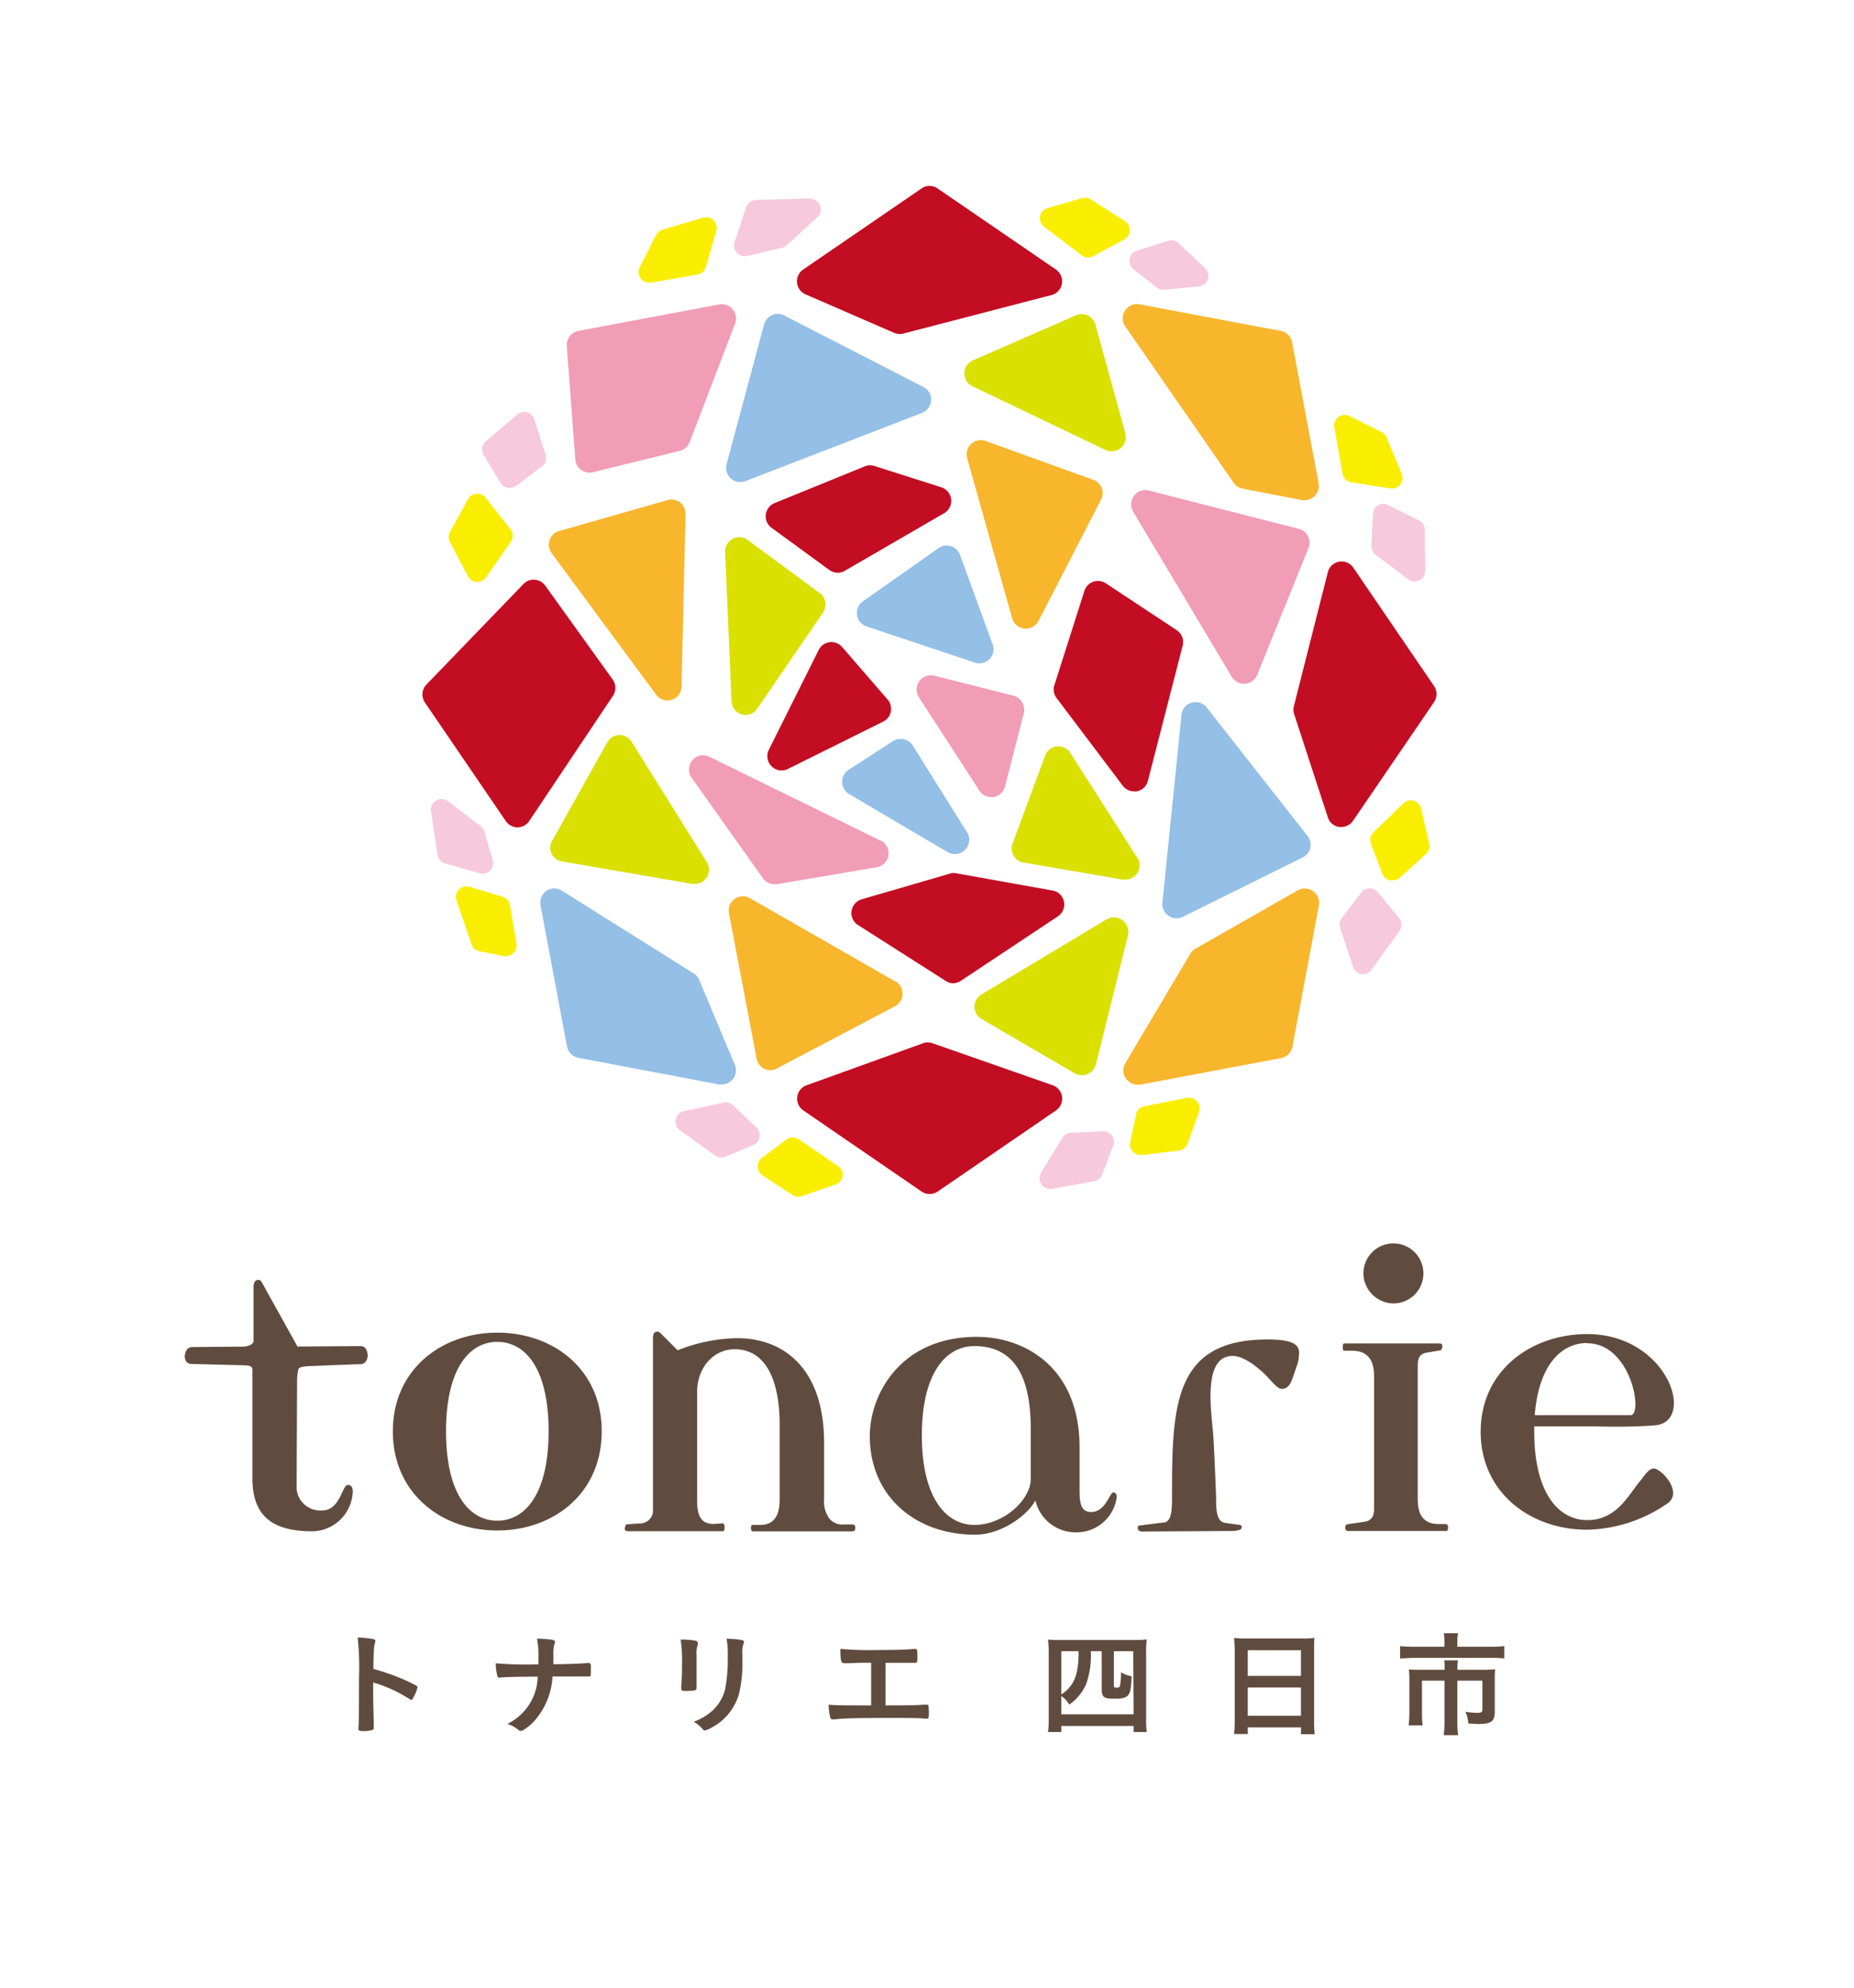 <svg id="レイヤー_1" data-name="レイヤー 1" xmlns="http://www.w3.org/2000/svg" viewBox="0 0 215.43 264.76" width="140" height="150"><defs><style>.cls-1{fill:#604c3f}.cls-2{fill:#c30d23}.cls-3{fill:#94bfe6}.cls-4{fill:#dae000}.cls-5{fill:#f8b62d}.cls-6{fill:#f19db5}.cls-7{fill:#faee00}.cls-8{fill:#f7c9dd}</style></defs><path class="cls-1" d="M50.44 177.51c-7.45 0-13.92 4.93-13.92 13.14s6.41 13.21 13.92 13.21 13.92-4.94 13.92-13.21-6.46-13.14-13.92-13.14zm0 25.05c-3.69 0-6.83-3.52-6.83-11.91s3.14-11.91 6.83-11.91 6.84 3.46 6.84 11.91-3.2 11.91-6.84 11.91zM97.85 203.06h-1.17a2.27 2.27 0 01-2-.81 3.94 3.94 0 01-.68-2.59v-7.46c0-10.37-5.86-14.08-11.83-13.95a22.27 22.27 0 00-7.69 1.61l-2-2c-.3-.31-.49-.49-.67-.49-.43 0-.62.25-.62 1V201a1.71 1.71 0 01-1.6 1.91l-1.91.13c-.12 0-.25.37-.25.61s.19.31.56.31h12.5c.19 0 .25-.18.25-.55s-.13-.5-.31-.5l-1 .07c-2.22.12-2.35-1.73-2.35-3.21v-14.36c0-3.27 2.21-5.69 5-5.69 4.19 0 6 4.22 6 10.07v9.94c0 2.28-.86 3.39-2.59 3.39h-1c-.18 0-.24.12-.24.43s.12.43.31.43h13.23c.25 0 .37-.18.37-.49s-.16-.43-.31-.43zM132.54 198.8c-.49 0-1 2.6-2.95 2.6-1.36 0-1.54-1.18-1.54-2.91v-5.67c0-10.93-7.58-14.75-13.68-14.75-10.28 0-14.28 7.77-14.28 13.2 0 8.09 6.15 13.15 14 13.15 3.82 0 7.27-2.9 8.07-4.57a5.5 5.5 0 005.42 4.26 5.41 5.41 0 005.42-4.63c0-.25 0-.68-.46-.68zm-11-1.79c0 2.78-3.63 6.11-7.51 6.11-3.7 0-7-3.51-7-11.91s3.26-11.91 7-11.91c5.48 0 7.51 4.32 7.51 11zM32.22 179.3l-8.41.06-4.25-7.65c-.56-1-.59-1.23-1-1.23s-.61.49-.61.8v7.35c0 .37-.62.74-1.42.74l-6.74.06c-.87 0-1 1-1 1.25s.1 1 .89 1l7.06.18c1.23.07 1.06.25 1.06 1.49V196.88c0 5.21 2.84 7.09 8 7.09a5.48 5.48 0 005.38-5.38c0-.25-.11-.92-.76-.77s-1 3.37-3.3 3.37a3.15 3.15 0 01-3.43-3.08l.07-14.11a6.44 6.44 0 01.19-1.67c.21-.38 1.49-.35 2.13-.39 1.71-.07 5.77-.23 6.09-.23.8 0 1-.82 1-1.1s-.08-1.31-.95-1.31zM153.07 178.42c-12.67 0-12.7 9.09-12.7 21.42 0 3.11-.79 2.93-1.52 3l-2.86.37c-.18 0-.18.24-.18.36 0 .31.3.49 1 .43l11.39-.07c1 0 1.47-.18 1.47-.49s-.19-.3-.55-.36l-1.71-.24c-1.16-.19-1.16-1.89-1.16-3.36 0 0-.19-5.08-.36-8s-1.64-10.87 2.57-10.87c1.7 0 3.91 2 4.82 3S154.59 185 155 185c.73 0 1.15-.49 1.52-1.65l.61-1.77a6.47 6.47 0 00.18-1.46c-.04-1.12-1.07-1.7-4.24-1.7zM169.88 173.62a4 4 0 10-4-4 4.06 4.06 0 004 4zM176.83 203h-.91c-2.62 0-2.8-2.07-2.8-3.54V182c0-1.1.24-1.65 1.21-1.83l1.83-.31c.12 0 .24-.36.24-.49 0-.3-.12-.42-.3-.42h-12.79c-.12 0-.18.18-.18.55s.06.42.24.42h1c1.95 0 2.93 1.1 2.93 3.36V201c0 1-.37 1.59-1.34 1.71l-2.13.31c-.37.06-.37.3-.37.48s.12.43.31.43h13.15c.18 0 .25-.18.25-.49s-.17-.44-.34-.44zM196.52 190c1.35 0 4.46.14 8.19-.14 5.59-.42 1.76-12.16-9-12.16-7.5 0-14.2 4.88-14.2 13s6.63 13.06 14.2 13.06a19.48 19.48 0 0010.82-3.59c1.69-1.37-.42-4-1.66-4.5-.81-.34-1.47.82-2.16 1.66-1.56 1.9-3.1 5.15-7 5.15-3.72 0-7.06-3.48-7.06-11.78v-.7zm-.83-11.08c5.91 0 7.49 9.58 5.81 9.58h-12.78c.52-6.74 3.6-9.61 6.97-9.61z"/><path class="cls-2" d="M91.53 39.21l11.81 5.13a2 2 0 00.76.15 1.89 1.89 0 00.47-.06l19.74-5.13a1.89 1.89 0 001.39-1.5 1.93 1.93 0 00-.8-1.9l-15.78-10.8a1.85 1.85 0 00-2.13 0L91.21 35.9a1.9 1.9 0 00.32 3.31zM175.33 91.43l-10.79-15.81a1.89 1.89 0 00-3.4.6L156.63 94a1.83 1.83 0 000 1.06l4.51 13.81a1.88 1.88 0 001.53 1.29h.27a1.9 1.9 0 001.56-.83l10.79-15.8a1.9 1.9 0 00.04-2.1zM87 70.31l7.7 5.61a1.9 1.9 0 001.12.37 1.88 1.88 0 00.94-.26L110 68.36a1.9 1.9 0 00-.37-3.45l-8.86-2.82a1.88 1.88 0 00-1.28 0L87.43 67a1.9 1.9 0 00-.43 3.31zM124.45 118.62l-12.85-2.3a1.76 1.76 0 00-.85.05L99 119.79a1.9 1.9 0 00-.49 3.42l11.71 7.46a1.86 1.86 0 001 .3 1.9 1.9 0 001-.32l12.94-8.59a1.89 1.89 0 00.8-2 1.86 1.86 0 00-1.51-1.44zM124.45 144.55l-16-5.59a1.82 1.82 0 00-1.26 0l-15.53 5.6a1.89 1.89 0 00-1.24 1.54 1.92 1.92 0 00.81 1.81L107 158.72a1.93 1.93 0 002.13 0l15.78-10.81a1.9 1.9 0 00-.45-3.36zM56.83 78a1.91 1.91 0 00-1.4-.78 1.87 1.87 0 00-1.5.57L41 91.18a1.91 1.91 0 00-.21 2.39l10.79 15.81a1.9 1.9 0 001.56.82 1.88 1.88 0 001.56-.84l11.14-16.65a1.91 1.91 0 000-2.17zM141 83.94l-9.46-6.25a1.9 1.9 0 00-2.84 1l-4 12.55A1.89 1.89 0 00125 93l8.81 11.66a1.88 1.88 0 001.51.75 1.55 1.55 0 00.37 0 1.89 1.89 0 001.46-1.37L141.79 86a1.9 1.9 0 00-.79-2.06zM102.89 94.8a1.9 1.9 0 00-.42-1.62l-6.07-7a1.89 1.89 0 00-3.12.39l-6.65 13.31a1.91 1.91 0 001.7 2.75 2 2 0 00.84-.2l12.71-6.31a1.89 1.89 0 001.01-1.32z"/><path class="cls-3" d="M77.35 130.52a1.9 1.9 0 00-.74-.87l-17.54-11a1.88 1.88 0 00-2.07 0 1.91 1.91 0 00-.8 1.91l3.53 18.82a1.92 1.92 0 001.51 1.52L80 144.45h.35a1.89 1.89 0 001.75-2.63zM108.26 53.34a1.88 1.88 0 00-1-1.78L88.64 42A1.86 1.86 0 0087 42a1.91 1.91 0 00-1 1.21l-5 18.62a1.91 1.91 0 00.57 1.9 1.86 1.86 0 001.26.48 2 2 0 00.68-.12L107.05 55a1.89 1.89 0 001.21-1.66zM112.12 73.91a1.89 1.89 0 00-2.87-.9l-10.07 7.08a1.9 1.9 0 00-.79 1.83 1.88 1.88 0 001.27 1.52l14.44 4.82a1.76 1.76 0 00.6.1 1.9 1.9 0 001.89-1.9 1.83 1.83 0 00-.2-.84zM105.82 99.31a1.89 1.89 0 00-2.63-.6l-5.92 3.83a1.9 1.9 0 00.06 3.23l13.11 7.72a1.8 1.8 0 001 .27 1.9 1.9 0 001.51-3.06zM158.39 111.29L145 94.24a1.89 1.89 0 00-3.37 1l-2.54 25a1.88 1.88 0 00.81 1.74 1.81 1.81 0 001.07.34 1.88 1.88 0 00.84-.19l16-7.93a1.9 1.9 0 001-1.28 1.93 1.93 0 00-.42-1.63z"/><path class="cls-4" d="M93.42 79l-9.61-7.08a1.88 1.88 0 00-2-.15 1.91 1.91 0 00-1 1.76l.85 19.87A1.92 1.92 0 0083 95.16a1.86 1.86 0 00.52.07 1.9 1.9 0 001.56-.82l8.76-12.79a1.9 1.9 0 00-.42-2.62zM132.33 60.12a1.91 1.91 0 001.82-2.41l-4-14.52a1.9 1.9 0 00-2.58-1.19l-13.74 6a1.9 1.9 0 00-.06 3.45l17.74 8.49a2 2 0 00.82.18zM133.74 122.57a1.89 1.89 0 00-2.1-.11l-16.67 10a1.9 1.9 0 00-.93 1.64 1.94 1.94 0 00.94 1.63l12.41 7.23a1.88 1.88 0 001 .25 1.9 1.9 0 001.84-1.43l4.27-17.21a1.89 1.89 0 00-.76-2zM68.34 98.8a1.88 1.88 0 00-1.65-.9 1.9 1.9 0 00-1.6 1L57.75 112a1.91 1.91 0 00-.06 1.74 1.88 1.88 0 001.38 1l17.36 3a1.84 1.84 0 00.33 0 1.9 1.9 0 001.61-2.9zM135.76 114.29l-8.94-14a1.88 1.88 0 00-3.36.36l-4.34 11.71a1.9 1.9 0 001.45 2.53l13.28 2.28a1.66 1.66 0 00.32 0 1.9 1.9 0 001.59-2.91z"/><path class="cls-5" d="M148.58 64.3a1.86 1.86 0 001.2.78l7.91 1.54a1.47 1.47 0 00.36 0 1.92 1.92 0 001.33-.55 1.94 1.94 0 00.53-1.7l-3.53-18.77a1.9 1.9 0 00-1.51-1.52l-18.79-3.54a1.9 1.9 0 00-1.9 3zM159.15 118.69a1.91 1.91 0 00-2-.11l-13.66 7.79a1.88 1.88 0 00-.69.68l-8.65 14.57a1.9 1.9 0 001.63 2.86 2 2 0 00.34 0l18.79-3.54a1.9 1.9 0 001.51-1.51l3.53-18.82a1.9 1.9 0 00-.8-1.92zM103.51 130.74l-19.39-11.1a1.89 1.89 0 00-2.8 2L85 141a1.93 1.93 0 001 1.36 2 2 0 00.82.19 1.94 1.94 0 00.88-.22l15.75-8.3a1.9 1.9 0 00.06-3.32zM74.82 66.93a1.91 1.91 0 00-1.68-.32l-14.46 4.12a1.88 1.88 0 00-1.27 1.21 1.9 1.9 0 00.27 1.74l13.93 18.85a1.88 1.88 0 001.52.77 2 2 0 00.58-.09A1.87 1.87 0 0075 91.45l.53-23a1.92 1.92 0 00-.71-1.52zM129.83 63.9l-14.31-5.17a1.89 1.89 0 00-2.46 2.27l6 21.35a1.9 1.9 0 001.63 1.38h.2a1.91 1.91 0 001.68-1l8.34-16.17A1.91 1.91 0 00131 65a1.94 1.94 0 00-1.17-1.1z"/><path class="cls-6" d="M101.57 112l-22.86-11.2a1.87 1.87 0 00-2.27.47 1.91 1.91 0 00-.1 2.33l9.5 13.38a1.87 1.87 0 001.54.8h.3l13.32-2.26a1.89 1.89 0 00.53-3.57zM158.49 71.44a1.85 1.85 0 00-1.22-1l-20-5.1a1.9 1.9 0 00-2.08 2.82l13.15 22a1.88 1.88 0 001.62.92h.15a1.91 1.91 0 001.61-1.17L158.56 73a1.91 1.91 0 00-.07-1.56zM119.25 92.67L108.69 90a1.9 1.9 0 00-2.06 2.87l8.06 12.44a1.9 1.9 0 001.59.86h.3a1.91 1.91 0 001.53-1.4l2.51-9.77a1.92 1.92 0 00-.21-1.44 1.9 1.9 0 00-1.16-.89zM82.14 43.09a1.9 1.9 0 00-.32-1.89 1.86 1.86 0 00-1.8-.65l-18.78 3.53a1.91 1.91 0 00-1.54 2l1.14 15.12a1.87 1.87 0 00.78 1.39 1.85 1.85 0 001.11.37 1.74 1.74 0 00.45-.06l11.58-2.84a1.92 1.92 0 001.32-1.16z"/><path class="cls-7" d="M77.86 29l-5.4 1.59a1.43 1.43 0 00-.86.72l-2.17 4.27a1.42 1.42 0 001.26 2.07h.24l6.18-1.07a1.42 1.42 0 001.12-1l1.39-4.79A1.42 1.42 0 0077.86 29zM134.09 29.45l-4.54-2.89a1.45 1.45 0 00-1.15-.17l-4.6 1.32a1.41 1.41 0 00-.47 2.49l5 3.81a1.42 1.42 0 00.86.29 1.34 1.34 0 00.67-.17L134 31.9a1.42 1.42 0 00.08-2.45zM169.67 65.08a1.42 1.42 0 001.11-.54 1.45 1.45 0 00.2-1.43l-2-4.83a1.39 1.39 0 00-.67-.72L164 55.4a1.42 1.42 0 00-2 1.52l1.1 6.18a1.41 1.41 0 001.17 1.15l5.2.81a.82.82 0 00.2.02zM174.65 112.38l-1.07-4.67a1.41 1.41 0 00-2.37-.7l-4 3.86a1.45 1.45 0 00-.33 1.53l1.54 4a1.39 1.39 0 001 .86 1.24 1.24 0 00.33 0 1.44 1.44 0 001-.36l3.47-3.15a1.44 1.44 0 00.43-1.37zM142.36 146.24l-5.67 1.11a1.41 1.41 0 00-1.12 1.11l-.77 3.69a1.43 1.43 0 001.39 1.71h.17l4.93-.6a1.4 1.4 0 001.16-.93l1.51-4.2a1.41 1.41 0 00-1.6-1.88zM95.83 155.3l-5.18-3.53a1.41 1.41 0 00-1.65 0l-3.29 2.46a1.44 1.44 0 00.07 2.33l4 2.61a1.36 1.36 0 00.78.24 1.21 1.21 0 00.46-.08l4.53-1.56a1.44 1.44 0 00.94-1.16 1.43 1.43 0 00-.66-1.31zM52.13 120.57a1.42 1.42 0 00-1-1.13l-4.37-1.32a1.42 1.42 0 00-1.76 1.81l2 5.84a1.39 1.39 0 001.07.94l3.26.64a1.23 1.23 0 00.27 0 1.42 1.42 0 001.4-1.65zM47.68 77.52h.09a1.43 1.43 0 001.16-.61l3.29-4.7a1.43 1.43 0 000-1.69l-3.33-4.22a1.42 1.42 0 00-2.36.19l-2.39 4.36a1.43 1.43 0 000 1.35l2.38 4.56a1.41 1.41 0 001.16.76z"/><path class="cls-8" d="M92.15 26.42l-7.24.22a1.41 1.41 0 00-1.31 1l-1.53 4.61a1.43 1.43 0 00.3 1.41 1.4 1.4 0 001 .46h.33l4.71-1.13a1.42 1.42 0 00.63-.33l4.06-3.71a1.42 1.42 0 00-1-2.47zM141.26 32.39a1.41 1.41 0 00-1.4-.31l-4.17 1.31a1.43 1.43 0 00-.45 2.48l3.07 2.41a1.41 1.41 0 00.88.31h.13l4.61-.44a1.41 1.41 0 00.83-2.45zM174.06 70.56a1.43 1.43 0 00-.8-1.27l-4.07-2a1.38 1.38 0 00-1.35 0 1.41 1.41 0 00-.69 1.15l-.2 4.27a1.41 1.41 0 00.57 1.2l4.33 3.25a1.41 1.41 0 00.85.29 1.39 1.39 0 00.65-.16 1.41 1.41 0 00.77-1.28zM167.83 118.86a1.43 1.43 0 00-2.22 0l-2.61 3.43a1.43 1.43 0 00-.23 1.31l1.71 5.15a1.41 1.41 0 001.13 1h.22a1.4 1.4 0 001.14-.59l3.72-5.15a1.43 1.43 0 00-.06-1.75zM131.15 150.69l-4.26.2a1.4 1.4 0 00-1.14.67l-2.83 4.63a1.42 1.42 0 001.21 2.17h.24l5.6-1a1.4 1.4 0 001.08-.89l1.49-3.87a1.43 1.43 0 00-1.39-1.93zM81.88 147.24a1.38 1.38 0 00-1.27-.37l-5.3 1.13a1.42 1.42 0 00-.54 2.54l4.7 3.38a1.44 1.44 0 00.83.27 1.29 1.29 0 00.54-.12l3.68-1.54a1.42 1.42 0 00.48-2.33zM48.74 110.79a1.44 1.44 0 00-.5-.73l-4.38-3.34a1.42 1.42 0 00-2.26 1.35l.88 5.79a1.42 1.42 0 001 1.15l4.6 1.32a1.32 1.32 0 00.39.06 1.43 1.43 0 001.36-1.83zM55.38 55.87a1.41 1.41 0 00-2.28-.66l-4.19 3.57a1.41 1.41 0 00-.29 1.82l2.25 3.73a1.44 1.44 0 001 .66 1.24 1.24 0 00.27 0 1.41 1.41 0 00.85-.29l3.4-2.57a1.42 1.42 0 00.5-1.56z"/><path class="cls-1" d="M39.62 224.51a24.57 24.57 0 00-3.91-1.66 17.68 17.68 0 00-1.78-.54c0-1.81.08-2.73.08-2.76a2.83 2.83 0 01.11-.64 1 1 0 00.07-.34q0-.18-.24-.24a17.59 17.59 0 00-2.12-.22 37.33 37.33 0 01.18 5.41c0 1.83 0 6.24-.08 6.64v.06c0 .31.09.36.6.36a3.82 3.82 0 001.34-.17.33.33 0 00.11-.29V230c0-.72-.08-3.22-.08-4.16v-1.73a18.5 18.5 0 014.82 2.19.46.46 0 00.25.11c.1 0 .18-.07.31-.33a6 6 0 00.54-1.35c0-.06-.07-.13-.2-.22zm23.05-3a.34.34 0 00-.13 0c-.73.07-2.45.15-4.62.17v-1.32a5.12 5.12 0 01.11-1.28c.11-.27.11-.29.11-.38s-.09-.23-.33-.27a14.74 14.74 0 00-2.08-.16 11.94 11.94 0 01.2 2.73v.69a47.76 47.76 0 01-5.69-.14 6 6 0 00.22 1.7.22.22 0 00.24.2h.13c.43-.06 2-.11 5-.12a7.19 7.19 0 01-4.06 6.3 4 4 0 011.48.79.47.47 0 00.34.14.67.67 0 00.33-.12 6.46 6.46 0 001.81-1.63 9.63 9.63 0 002.07-5.5h4.88c.21 0 .23-.09.23-.8v-.36c.02-.48-.03-.62-.24-.62zM83 218.45a12.31 12.31 0 00-2-.17 12.23 12.23 0 01.16 2.42 21.59 21.59 0 01-.35 4.3 5.75 5.75 0 01-1.62 2.79 7.21 7.21 0 01-2.58 1.54 4.47 4.47 0 011.21 1 .39.39 0 00.3.17 2.78 2.78 0 00.81-.34 7.36 7.36 0 003.72-4.51 17.36 17.36 0 00.45-4.69v-.64a3.55 3.55 0 01.16-1.37.73.73 0 00.06-.27c.01-.11-.08-.18-.32-.23zm-6 6.41v-.37-4.08a3.21 3.21 0 01.16-1.33.63.63 0 000-.22c0-.18-.13-.29-.35-.33a11.85 11.85 0 00-1.93-.14 18.48 18.48 0 01.18 3.26c0 1.09 0 1.75-.1 2.95v.3c0 .26.1.33.58.33 1.21 0 1.46-.07 1.46-.37zm30.66 2.21h-.11a2.18 2.18 0 00-.36 0c-.78.06-1.82.09-5 .09v-5.67h3.96c.23 0 .28-.09.28-.63 0-1.05 0-1.22-.28-1.22h-.2c-.87.09-2.19.14-4.78.14a43.14 43.14 0 01-5-.15c0 1.62.11 1.91.51 1.91a4.8 4.8 0 00.5 0c.77 0 1.25-.06 2.09-.06h1v5.68c-3.76 0-4.7 0-5.67-.1a7.37 7.37 0 00.24 1.76.32.32 0 00.32.2 1.35 1.35 0 00.29 0c.89-.13 3.21-.19 6.76-.19 2.67 0 4.59 0 5.2.1h.25c.26 0 .3-.11.3-.67a5.34 5.34 0 00-.07-1.12.24.24 0 00-.26-.07zm29.37-8.7a15.74 15.74 0 01-1.8.08h-9.59c-.86 0-1.26 0-1.8-.06a14.25 14.25 0 01.1 1.76V229a10.44 10.44 0 01-.1 1.71h1.78v-.81h9.63v.81H137a11.9 11.9 0 01-.08-1.7v-8.84a15.08 15.08 0 01.08-1.8zm-11.41 1.57h2.3c0 3.17-.58 4.61-2.3 5.76zm9.63 8.41h-9.63v-2.45a4.41 4.41 0 011.07 1.15 6.54 6.54 0 002.2-2.64 11 11 0 00.65-4.47H131V225c0 1.05.28 1.27 1.64 1.27 1.11 0 1.6-.12 1.89-.48s.38-.81.46-2.5a5.22 5.22 0 01-1.43-.53 8.15 8.15 0 01-.13 1.82c0 .14-.2.22-.46.22s-.35 0-.35-.34v-4.52h2.58zm24.14-10.18a10.53 10.53 0 01-1.64.08h-7.39a11.54 11.54 0 01-1.7-.08c0 .49.07 1 .07 1.58v9.43a15.45 15.45 0 01-.09 1.79h1.83v-.88h7.09v.91h1.83a15.45 15.45 0 01-.08-1.79v-9.49a13.36 13.36 0 01.05-1.55zm-1.83 10.37h-7.09v-3.76h7.09zm0-5.31h-7.09v-3.42h7.09zm20.86-.81v-.18a5.19 5.19 0 01.06-1.08h-1.83a7.4 7.4 0 01.06 1.08v.18h-3.19c-.64 0-1.1 0-1.58-.06a10.46 10.46 0 01.07 1.27v4.48a14.59 14.59 0 01-.1 1.71h1.86a13.14 13.14 0 01-.08-1.73v-4.23h3v5.47a12.8 12.8 0 01-.11 1.8h1.93a12.24 12.24 0 01-.11-1.8v-5.47h3.34v3.83c0 .39-.13.46-.78.46a9.64 9.64 0 01-1.48-.15 5 5 0 01.39 1.58c.66 0 .91.06 1.26.06 1.81 0 2.26-.34 2.26-1.67v-4.34a9.3 9.3 0 01.06-1.27c-.47 0-.81.06-1.49.06zm4.35-3.07h-4.37v-.73a5 5 0 01.1-1.07h-1.91a6 6 0 01.09 1.08v.72h-4a17.88 17.88 0 01-1.91-.09v1.64c.57 0 1.18-.07 1.88-.07h10.11a15.37 15.37 0 011.9.07v-1.64a17.24 17.24 0 01-1.92.09z"/></svg>
